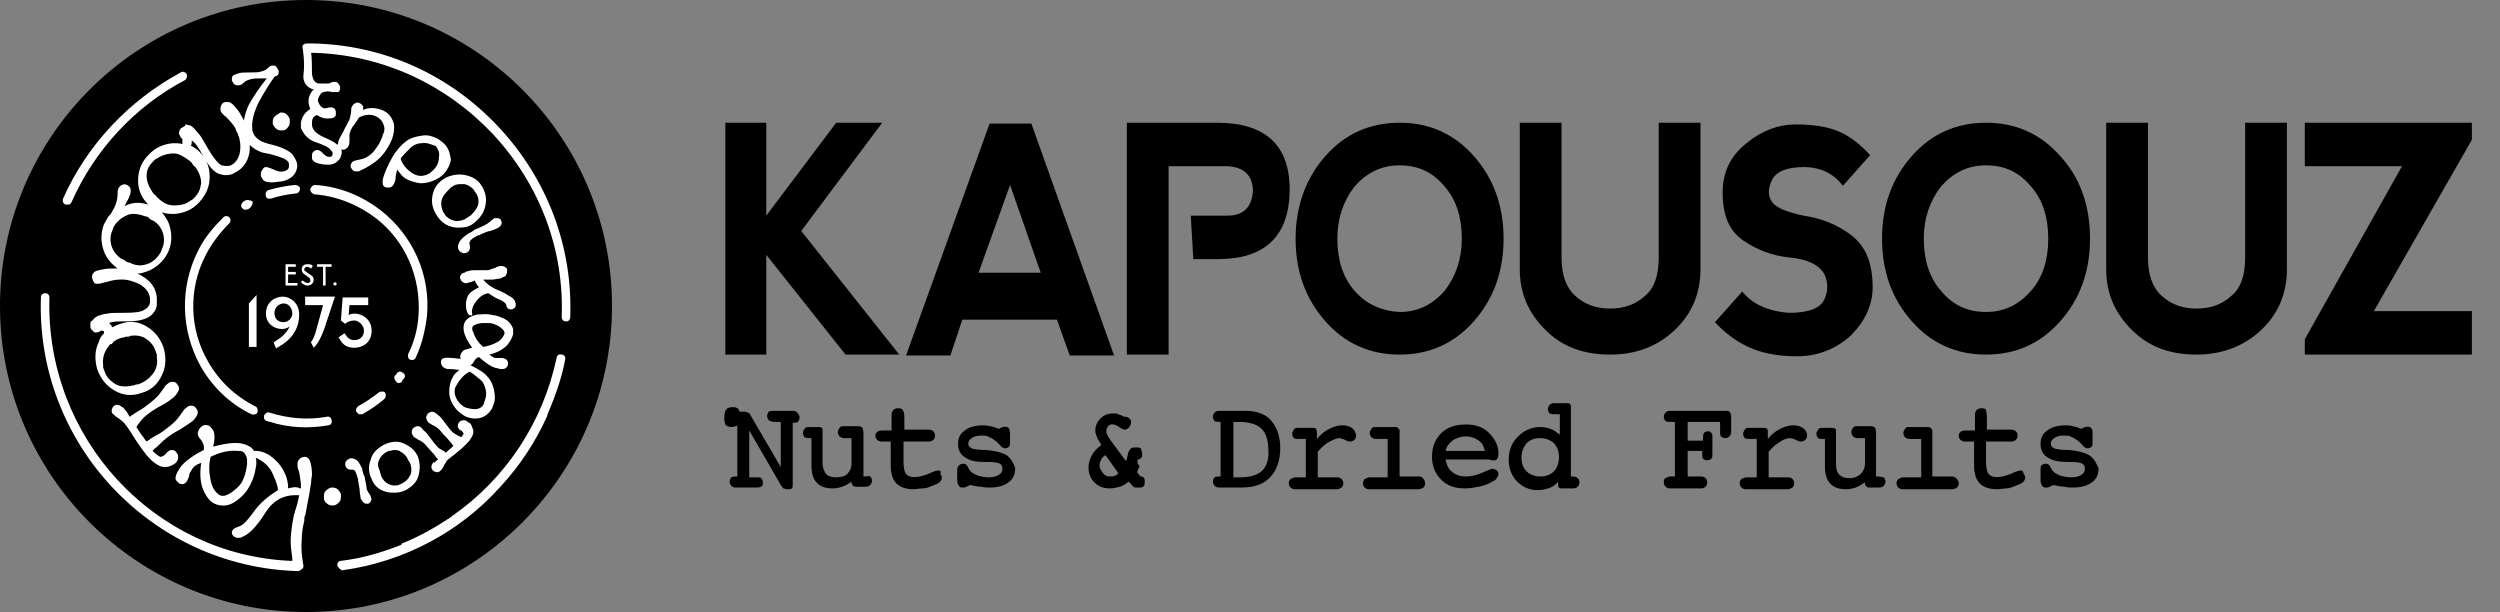 <?xml version="1.0" encoding="utf-8"?>
<!-- Generator: Adobe Illustrator 25.0.1, SVG Export Plug-In . SVG Version: 6.00 Build 0)  -->
<svg version="1.1" id="Layer_1" xmlns="http://www.w3.org/2000/svg" xmlns:xlink="http://www.w3.org/1999/xlink" x="0px" y="0px"
	 viewBox="0 0 293.3 71.8" style="enable-background:new 0 0 293.3 71.8;" xml:space="preserve">
<rect x="0" y="0" width="293.3" height="71.8" fill="#808080" stroke="none"/>
<style type="text/css">
	.st0{fill:#FFFFFF;}
</style>
<g>
	<circle cx="35.9" cy="35.9" r="35.9"/>
	<g>
		<g>
			<path class="st0" d="M34.9,67C34.9,67,35,67,34.9,67c0.2,0,0.2,0,0.3-0.1c0.2-0.1,0.4-0.2,0.4-0.5c-0.2-1.2-0.3-2.1-0.2-3.1
				c0-0.7,0.1-1.4,0.3-2.2c0-0.1,0-0.1,0-0.2c0-0.1,0-0.3,0.1-0.4c0,0,0,0,0,0c0.1-0.5,0.2-1,0.3-1.6c0.2-0.9,0.3-1.7,0.4-2.3
				c0-0.4,0.1-0.7,0.1-0.9c0-0.7-0.1-1.2-0.2-1.5c-0.1-0.4-0.3-0.5-0.5-0.6c-0.2,0-0.5,0-0.7,0.2c-0.2,0.2-0.3,0.3-0.3,0.6
				s0,0.5,0.1,0.7c0.1,0.2,0.2,0.8,0.3,1.6c0,0.2,0,0.4,0,0.6c-0.1,0-0.2,0-0.3-0.1c-0.4-0.1-0.8,0-1.2,0.1c0-0.8-0.2-1.5-0.6-2.2
				c-0.4-0.7-0.9-1.2-1.6-1.7c-0.5-0.3-1-0.5-1.6-0.5c-0.1,0-0.2,0-0.2,0c-0.2-0.3-0.4-0.5-0.7-0.6c0,0,0,0,0,0
				c-0.9-0.5-2.2-0.4-4.1,0.1c0.2-0.7,0.2-1.3,0.1-1.7c-0.1-0.3-0.3-0.5-0.5-0.7c-0.1,0-0.1-0.1-0.2-0.1c-0.4-0.1-0.7,0-1,0.4
				c0,0-0.1,0.1-0.1,0.2c-0.2,0.3-0.1,0.7,0.2,1c0.3,0.4,0.5,0.8,0.4,1.3c-1.4,0.7-2.3,1.4-2.8,2.1c-0.1,0.2-0.2,0.3-0.3,0.5
				c-0.2,0.4-0.3,0.8-0.1,1c0.1,0.1,0.2,0.2,0.3,0.3c0.2,0.1,0.3,0.1,0.5,0.1c0.2-0.1,0.4-0.2,0.5-0.5c0.1-0.2,0.2-0.4,0.2-0.6
				c0-0.1,0.1-0.3,0.2-0.4c0.2-0.5,0.6-0.8,1.2-1c-0.2,1.4-0.1,2.6,0.4,3.5c0.3,0.6,0.7,1.1,1.2,1.3c0.2,0.1,0.5,0.2,0.8,0.2
				c0.8,0.1,1.6-0.3,2.5-1.2c0.4-0.4,0.7-0.9,0.9-1.3c0.3-0.6,0.5-1.2,0.6-1.9c0.1-0.4,0.1-0.8,0-1.2c0.9,0.4,1.6,1,2,1.9
				c0.4,0.9,0.6,1.5,0.6,1.8c0,0.1,0,0.1,0,0.1c-1.1,0.7-2.1,1.5-2.8,2.5s-1.3,1.6-1.6,1.7s-0.5,0.2-0.7,0.3
				c-0.2,0.1-0.2,0.2-0.3,0.4c0,0.2,0,0.3,0.2,0.5c0.1,0.1,0.3,0.2,0.5,0.2c0.2,0,0.4,0,0.5-0.1c0.8-0.3,1.7-1.2,2.7-2.8
				c1-1.6,2.3-2.2,4-2.1c-0.1,0.5-0.2,1-0.4,1.6c0,0.1-0.1,0.2-0.1,0.3v0c0,0,0,0,0,0c0,0.1,0,0.2-0.1,0.3c-0.1,0.6-0.4,1.9-0.4,3.3
				c0,0.8,0.2,1.6,0.2,2.2c-0.1,0-0.2,0-0.2,0C18,65.1,5.3,51.3,5.8,34.9c0-0.3-0.2-0.5-0.5-0.5c-0.3,0-0.5,0.2-0.5,0.5
				C4.2,52.1,17.8,66.5,34.9,67z M28.9,55c-0.1,0.5-0.2,0.9-0.4,1.3c-0.2,0.5-0.6,0.9-1,1.2c-0.7,0.6-1.3,0.8-1.7,0.6
				c-0.5-0.3-0.9-0.8-1.1-1.8s-0.2-1.8,0-2.7c1-0.5,2.1-0.8,3.2-0.7c0.2,0,0.4,0,0.6,0.1C29,53.4,29.1,54,28.9,55z"/>
			<path class="st0" d="M19.4,51.5c0.5-0.4,1.1-0.8,1.7-1.1c0.6-0.4,1.1-0.7,1.5-1c0,0,0,0,0,0c0.3-0.3,0.5-0.6,0.6-0.9
				c0-0.2,0-0.4-0.2-0.6c-0.1-0.2-0.3-0.3-0.5-0.3c-0.2,0-0.4,0-0.6,0.2c-0.1,0.1-0.3,0.2-0.4,0.4c-0.1,0.2-0.3,0.4-0.5,0.7
				c-0.2,0.3-0.6,0.7-1.1,1.1s-1,0.8-1.6,1.1c-0.4,0.2-0.8,0.5-1.1,0.7c-0.1-0.1-0.2-0.2-0.3-0.4c-0.4-0.5-0.7-1-0.9-1.3
				c0.1-0.1,0.1-0.2,0.2-0.3c0.3-0.4,0.6-0.8,1-1.1c0.5-0.4,1.1-0.8,1.7-1.1s1.1-0.7,1.5-1c0,0,0,0,0,0c0.3-0.3,0.5-0.6,0.6-0.9
				c0-0.2,0-0.4-0.2-0.6c-0.1-0.2-0.3-0.3-0.5-0.3c-0.2,0-0.4,0-0.6,0.2c-0.1,0.1-0.3,0.2-0.4,0.4c-0.1,0.2-0.3,0.4-0.5,0.7
				c-0.2,0.3-0.6,0.7-1.1,1.1s-1,0.8-1.6,1.1c-0.3,0.2-0.6,0.4-0.9,0.6c-0.2-0.4-0.4-0.7-0.6-0.9c-0.1-0.1-0.1-0.2-0.2-0.2
				c-0.4-0.3-0.7-0.4-1-0.2c-0.2,0.1-0.2,0.3-0.3,0.5c0,0.2,0,0.4,0.2,0.5c0.1,0.1,0.3,0.3,0.5,0.4c0.4,0.3,0.7,0.5,0.9,0.8l0,0
				c0.2,0.2,0.7,1,1.4,2.1c0.4,0.6,0.8,1.1,1.1,1.5c0.3,0.3,0.5,0.6,0.8,0.8c0.5,0.4,0.9,0.6,1.4,0.6c0.4,0,0.8-0.2,1.1-0.4
				c0,0,0,0,0,0c0.3-0.2,0.4-0.5,0.4-0.7c0-0.2,0-0.4-0.2-0.6c-0.1-0.2-0.3-0.3-0.5-0.3c-0.2,0-0.3,0-0.5,0.2
				c-0.1,0-0.1,0.1-0.2,0.2s-0.1,0.1-0.2,0.2c-0.2,0.1-0.3,0.2-0.5,0.2c-0.2-0.1-0.5-0.3-0.9-0.7c0.1-0.1,0.2-0.3,0.3-0.3
				C18.7,52.2,19,51.8,19.4,51.5z"/>
			<path class="st0" d="M21.5,14.9c-0.1,0-0.1,0.1-0.2,0.1c-0.2,0.1-0.2,0.3-0.3,0.5c0,0.1,0,0.3,0.1,0.4c0,0.1,0.1,0.1,0.1,0.2
				c0,0,0,0,0.1,0.1c0,0,0,0.1,0.1,0.1c0,0,0,0,0,0c0,0,0,0.1,0,0.1c0,0,0,0.1,0,0.1s0,0.2,0,0c0,0.1,0,0.2,0,0.3c0,0,0,0.1,0,0.1
				c-0.3-0.1-0.7-0.1-1.1-0.1c-1.1,0.1-2.1,0.5-2.9,1.4c-0.8,0.8-1.2,1.8-1.2,3c0,1.1,0.4,2,1.2,2.8c-1-0.3-1.9-0.3-2.8,0.2
				c0,0,0.1-0.1,0.1-0.2c0.2-0.4,0.4-0.7,0.5-1c0-0.1,0.1-0.2,0.1-0.3c0.1-0.5,0-0.8-0.4-1c-0.2-0.1-0.4-0.1-0.6,0
				c-0.2,0.1-0.3,0.2-0.4,0.4c-0.1,0.2-0.1,0.4-0.1,0.6c0,0.5-0.1,0.9-0.2,1.2l0,0c-0.1,0.3-0.3,0.7-0.6,1.2
				c-0.2,0.2-0.3,0.3-0.4,0.5c-0.2,0.4-0.4,0.7-0.4,0.7c-0.4,1.1-0.4,2.1,0,3.2c0.3,0.8,0.9,1.5,1.6,2c-0.1,0-0.1,0-0.2,0
				c-0.6,0-1.1,0-1.5,0.1c-0.6,0.1-1,0.2-1.1,0.4c-0.2,0.2-0.2,0.3-0.2,0.5c0,0.2,0.1,0.4,0.2,0.6c0.1,0.2,0.3,0.2,0.5,0.2
				c0.2,0,0.5-0.1,0.9-0.2s1-0.3,1.7-0.3c0.1,0,0.2,0,0.3,0c0.6,0,1.2,0.2,1.9,0.5c0.7,0.4,1.2,0.9,1.3,1.7c0,0.1,0,0.2,0,0.4
				c0,0.3-0.2,0.7-0.6,0.9c-0.4,0.3-1.1,0.4-2.3,0.4c-1.1,0-1.8,0-2.1,0.1c-0.3,0-0.6,0.1-0.9,0.2c-0.2,0-0.4,0.2-0.6,0.3
				c-0.1,0.1-0.2,0.3-0.4,0.4c-0.1,0.1-0.1,0.2-0.1,0.4c0,0.1,0,0.1,0,0.2c0,0.2,0.1,0.4,0.3,0.5C11,39,11.1,39,11.2,39
				c0.1,0,0.1,0,0.2,0c0.1,0,0.3-0.1,0.4-0.2c0,0,0.1,0,0.1,0h0c0,0,0,0,0.1,0c0,0,0,0,0.1,0l0,0c0,0,0.1,0.1,0.1,0.1c0,0,0,0,0,0
				c0,0,0,0,0,0l0,0c0,0,0,0,0,0c0,0,0,0,0,0c0,0,0,0.1,0,0.1s0,0,0,0.1c-0.3,0.3-0.5,0.6-0.6,1c-0.5,1-0.5,2.1-0.2,3.2
				c0.4,1.1,1,1.9,2,2.5s2.1,0.7,3.2,0.3c1.1-0.3,1.9-1,2.4-2.1c0.5-1,0.5-2.1,0.2-3.2c-0.4-1.1-1-1.9-2-2.5c-1-0.6-2-0.7-3.1-0.3
				c-0.3,0.1-0.6,0.2-0.9,0.4c-0.1-0.1-0.1-0.2-0.3-0.4c0,0-0.1-0.1-0.1-0.1c0.4-0.2,1.1-0.2,2.1-0.2c1.3,0,2.1-0.2,2.7-0.6
				c0.5-0.4,0.8-0.9,0.8-1.4c0-0.3,0-0.5,0-0.8c-0.1-0.9-0.5-1.7-1.4-2.3c-0.3-0.2-0.6-0.4-0.9-0.5c0.5,0,1-0.2,1.5-0.4
				c1-0.5,1.8-1.3,2.2-2.3s0.4-2.1,0-3.2c-0.2-0.5-0.5-0.9-0.8-1.3c0.5,0.2,1,0.2,1.5,0.2c1.1-0.1,2.1-0.5,2.9-1.4s1.2-1.8,1.2-3
				c0-1.1-0.4-2.1-1.2-2.9c-0.3-0.3-0.6-0.5-1-0.7c0.1-0.2,0.1-0.4,0.1-0.6c0.3,0.1,0.8,0.8,1.4,1.9c0.6,1.1,1.2,1.8,1.8,2
				c0.6,0.2,1.1,0.2,1.6,0c0.2-0.1,0.5-0.3,0.7-0.4c0.7-0.5,1.2-1.3,1.3-2.4c0-0.2,0-0.4,0-0.6c0.4,0.4,0.9,0.7,1.5,0.9
				c1.2,0.2,2,0.5,2.5,0.7c0.4,0.2,0.6,0.4,0.6,0.7c0,0.1,0,0.1,0,0.2c0,0.3-0.2,0.5-0.6,0.6c0,0,0,0,0,0c-0.4,0.1-0.8,0-1.4-0.3
				c-0.3-0.1-0.5-0.2-0.7-0.2c-0.2,0-0.3,0.1-0.4,0.3c-0.2,0.2-0.2,0.4-0.2,0.7c0,0.1,0.1,0.2,0.2,0.4c0.2,0.4,0.9,0.5,2,0.3
				c0.1,0,0.1,0,0.2,0c1-0.2,1.6-0.7,1.8-1.4c0.1-0.3,0.1-0.6,0-0.9c-0.1-0.3-0.3-0.6-0.5-0.9c-0.5-0.5-1.4-0.9-2.7-1.2
				c-1.2-0.3-1.8-0.8-2-1.6c0,0,0-0.1,0-0.2c-0.1-0.9,0.2-2,0.8-3.2c0.5-0.9,1.1-1.9,1.8-2.9c0.2-0.1,0.3-0.1,0.4-0.2c0,0,0,0,0,0
				c0.1-0.2,0.1-0.3,0.1-0.5v0l-0.3-0.5c-0.1,0-0.1-0.1-0.2-0.1c-0.1,0-0.2,0-0.3,0c-0.1,0-0.3,0.1-0.5,0.3
				c-0.2,0.2-0.4,0.3-0.8,0.4c-0.3,0.1-0.7,0.1-1.3,0.1c-0.6,0-1,0-1.3,0.1c-0.3,0.1-0.6,0.2-0.7,0.3c0,0,0,0,0,0
				c-0.1,0.2-0.1,0.3-0.1,0.5c0,0.1,0,0.1,0.1,0.2c0,0.1,0.1,0.1,0.1,0.2c0.1,0.1,0.2,0.2,0.4,0.2c0.1,0,0.2,0,0.3,0
				c0.1,0,0.3-0.1,0.5-0.3c0.2-0.2,0.4-0.3,0.8-0.4c0.3-0.1,0.7-0.1,1.3-0.1c0.2,0,0.4,0,0.6,0c-0.8,1-1.5,2-2,2.9
				c-0.4,0.7-0.6,1.5-0.7,2.1c0,0,0,0,0-0.1c-0.3-0.5-0.5-1-0.8-1.3c-0.4-0.5-0.7-0.8-0.9-0.8c-0.2-0.1-0.4,0-0.6,0
				c-0.2,0.1-0.3,0.2-0.4,0.5c-0.1,0.2,0,0.4,0,0.6c0.1,0.1,0.3,0.4,0.6,0.6c0.3,0.3,0.7,0.7,1.1,1.3c0,0.1,0.1,0.2,0.1,0.3
				c0.3,0.5,0.5,1.2,0.5,1.9c0,0.8-0.2,1.5-0.8,2c-0.1,0.1-0.2,0.1-0.3,0.2c-0.3,0.1-0.7,0.1-1.1,0c-0.4-0.2-0.9-0.8-1.5-1.8
				s-0.9-1.6-1.1-1.8c-0.2-0.2-0.4-0.5-0.6-0.7c-0.2-0.2-0.3-0.3-0.5-0.4c-0.2,0-0.4-0.1-0.6-0.1C21.8,14.8,21.6,14.8,21.5,14.9z
				 M12.9,40.4c0.2,0,0.3-0.1,0.4-0.3c0,0,0,0,0,0c0.3-0.2,0.6-0.4,1.1-0.5l0.1,0c0.1,0,0.2-0.1,0.3-0.1l0.1,0c0.1,0,0.3,0,0.4-0.1
				c0.7-0.1,1.4,0,1.9,0.4c0.6,0.4,0.9,0.9,1.1,1.5c0,0.1,0.1,0.2,0.1,0.3l0,0.1c0,0.1,0,0.2,0,0.2c0.1,0.7,0,1.4-0.5,2
				c-0.4,0.5-0.9,0.9-1.7,1.2l-0.1,0c-0.1,0-0.2,0-0.3,0.1l-0.1,0c-0.2,0-0.3,0.1-0.5,0.1c-0.8,0.1-1.4,0-1.9-0.4
				c-0.6-0.4-0.9-0.9-1.1-1.5c0-0.1-0.1-0.2-0.1-0.3l0-0.1c0-0.1,0-0.2,0-0.2c-0.1-0.7,0.1-1.4,0.5-2C12.8,40.6,12.8,40.5,12.9,40.4
				z M19.1,27.3c0.2,0.6,0.2,1.3-0.1,1.9c0,0.1-0.1,0.2-0.1,0.3l0,0c0,0.1-0.1,0.1-0.1,0.2c-0.4,0.6-0.9,1.1-1.6,1.3
				c-0.6,0.2-1.3,0.2-2-0.2l-0.1,0c-0.1,0-0.2-0.1-0.3-0.1l-0.1-0.1c-0.1-0.1-0.3-0.2-0.4-0.2c-0.6-0.4-1-0.9-1.2-1.5
				c-0.2-0.6-0.2-1.3,0.1-1.9c0-0.1,0.1-0.2,0.1-0.3l0,0c0-0.1,0.1-0.1,0.1-0.2c0.4-0.6,0.9-1,1.6-1.3c0.6-0.2,1.3-0.1,2.1,0.2
				l0.1,0c0.1,0,0.2,0.1,0.3,0.2l0.1,0.1c0.1,0.1,0.2,0.1,0.4,0.2C18.5,26.2,18.9,26.7,19.1,27.3z M22.4,19c0.1,0.1,0.2,0.2,0.2,0.3
				l0.1,0.1c0.1,0.1,0.2,0.2,0.3,0.3c0.4,0.6,0.6,1.2,0.6,1.8c-0.1,0.7-0.3,1.2-0.8,1.7c-0.1,0.1-0.1,0.1-0.2,0.2l0,0
				c-0.1,0-0.1,0.1-0.2,0.1c-0.6,0.5-1.3,0.6-2,0.6c-0.7,0-1.3-0.3-1.9-0.9l-0.1-0.1c-0.1-0.1-0.1-0.2-0.2-0.2l-0.1-0.1
				c-0.1-0.1-0.2-0.2-0.3-0.4c-0.4-0.6-0.6-1.2-0.6-1.8c0-0.7,0.3-1.2,0.8-1.7c0.1-0.1,0.1-0.1,0.2-0.2l0,0c0.1,0,0.1-0.1,0.2-0.1
				c0.6-0.4,1.3-0.6,2-0.6c0.6,0,1.2,0.4,1.9,0.9L22.4,19z"/>
			<path class="st0" d="M32.2,13.7C32,13.9,32,14.1,32,14.4s0.2,0.5,0.4,0.7c0.2,0.2,0.5,0.2,0.7,0.2c0.3,0,0.5-0.1,0.7-0.4
				c0.2-0.2,0.2-0.5,0.2-0.8c0-0.3-0.2-0.5-0.4-0.7c-0.2-0.2-0.5-0.2-0.7-0.2C32.6,13.4,32.4,13.5,32.2,13.7z"/>
			<path class="st0" d="M38.4,59.1c0.2,0.2,0.5,0.2,0.7,0.2c0.3,0,0.5-0.2,0.7-0.4c0.2-0.2,0.2-0.5,0.2-0.8c0-0.3-0.2-0.5-0.4-0.7
				c-0.2-0.2-0.5-0.2-0.7-0.2c-0.2,0-0.5,0.2-0.7,0.4s-0.2,0.5-0.2,0.8C38,58.7,38.1,58.9,38.4,59.1z"/>
			<path class="st0" d="M12.3,39.1C12.3,39.2,12.3,39.2,12.3,39.1C12.3,39.2,12.3,39.2,12.3,39.1L12.3,39.1z"/>
			<path class="st0" d="M7.7,24c0.1,0,0.2,0,0.3,0c0.2,0,0.3-0.1,0.4-0.3c2.7-6.1,7.4-11.2,13.3-14.3c0.2-0.1,0.3-0.5,0.2-0.7
				s-0.5-0.4-0.7-0.2c-6.1,3.3-11,8.5-13.8,14.8C7.3,23.6,7.4,23.9,7.7,24z"/>
			<path class="st0" d="M40.1,66.9c0,0,0.1,0,0.1,0c7.2-1,13.8-4.5,18.6-9.9c2.2-2.4,4-5.1,5.4-8.2c0,0,0-0.1,0-0.1
				c0.9-2.1,1.7-4.3,2.1-6.5c0.1-0.3-0.1-0.6-0.4-0.6c-0.3-0.1-0.6,0.1-0.6,0.4c-1.6,7.5-5.9,14.1-12.2,18.5c-0.1,0-0.1,0.1-0.1,0.1
				c-1.8,1.2-3.7,2.3-5.7,3.1c-0.1,0-0.2,0.1-0.2,0.2c-2.2,0.9-4.6,1.6-7.1,1.9c-0.3,0-0.5,0.3-0.4,0.6
				C39.7,66.6,39.9,66.8,40.1,66.9z"/>
			<path class="st0" d="M34.6,21.7c-1,0.1-2.1,0.3-3.1,0.6c-0.3,0.1-0.4,0.4-0.3,0.7c0,0.2,0.2,0.3,0.3,0.3c0.1,0,0.2,0,0.3,0
				c0.9-0.3,1.9-0.5,2.9-0.6c0.3,0,0.5-0.3,0.5-0.6C35.2,21.9,34.9,21.7,34.6,21.7z"/>
			<path class="st0" d="M28.8,23.5C28.8,23.6,28.7,23.6,28.8,23.5c-0.1,0.1-0.2,0.1-0.3,0.2c-0.2,0.2-0.3,0.5-0.1,0.7
				c0.1,0.1,0.2,0.2,0.3,0.2c0.2,0,0.3,0,0.5-0.1l0.1-0.1c0,0,0.1,0,0.1-0.1c0.2-0.2,0.3-0.5,0.2-0.7C29.3,23.5,29,23.4,28.8,23.5z"
				/>
			<path class="st0" d="M29.5,48.6C29.5,48.6,29.5,48.7,29.5,48.6c0.3,0.1,0.6,0,0.7-0.2c0.1-0.3,0-0.6-0.2-0.7
				c-2.4-1.2-4.3-3-5.6-5.3c-2.2-3.8-2.3-8.5-0.3-12.4c0.7-1.4,1.7-2.7,2.8-3.8c0.2-0.2,0.2-0.5,0-0.7c-0.2-0.2-0.5-0.2-0.7,0
				c-1.2,1.2-2.3,2.5-3,4c-2.1,4.2-2,9.2,0.3,13.4C24.9,45.4,27,47.4,29.5,48.6z"/>
			<path class="st0" d="M31,48.7c-0.1,0.3,0,0.6,0.3,0.7c0.1,0,0.3,0.1,0.4,0.1c2.2,0.7,4.5,0.8,6.8,0.4c0.3,0,0.5-0.3,0.4-0.6
				c0-0.3-0.3-0.5-0.6-0.4c-2.2,0.4-4.5,0.2-6.7-0.5C31.4,48.3,31.1,48.5,31,48.7z"/>
			<path class="st0" d="M41.8,48.3c0.1,0.1,0.2,0.2,0.3,0.3c0.1,0,0.3,0,0.4,0c0.9-0.5,1.8-1.1,2.6-1.8c0.2-0.2,0.2-0.5,0.1-0.7
				s-0.5-0.2-0.7-0.1c-0.8,0.6-1.6,1.2-2.4,1.6C41.8,47.8,41.7,48.1,41.8,48.3z"/>
			<path class="st0" d="M46.5,44.8c0,0,0.1,0,0.1,0.1c0.2,0.1,0.5,0,0.6-0.2c0,0,0,0,0-0.1c0.1-0.1,0.1-0.1,0.2-0.2
				c0.2-0.2,0.1-0.6-0.2-0.7c-0.2-0.2-0.6-0.1-0.7,0.2l-0.1,0.1c0,0-0.1,0.1-0.1,0.1C46.2,44.3,46.3,44.6,46.5,44.8z"/>
			<path class="st0" d="M37,21.7c-0.3,0-0.5,0.2-0.6,0.5c0,0.3,0.2,0.5,0.5,0.6c2.6,0.2,5.1,1.2,7.2,2.8c3.5,2.7,5.3,7,5,11.4
				c-0.1,1.6-0.5,3.1-1.2,4.5c-0.1,0.3,0,0.6,0.2,0.7c0,0,0,0,0.1,0c0.2,0.1,0.5,0,0.6-0.3c0.7-1.5,1.1-3.2,1.3-4.9
				c0.4-4.7-1.6-9.3-5.4-12.3C42.5,23,39.9,21.9,37,21.7z"/>
			<path class="st0" d="M37.1,16.7c0.9,0.3,1.5,0.6,1.7,0.9c0.2,0.2,0.3,0.4,0.2,0.5c0,0,0,0.1,0,0.1c-0.1,0.2-0.2,0.2-0.4,0.2l0,0
				c-0.3,0-0.5-0.2-0.8-0.5c-0.2-0.2-0.4-0.3-0.5-0.3l0,0c-0.1,0-0.3,0-0.4,0.1c-0.2,0.1-0.3,0.3-0.3,0.5c0,0.1,0,0.2,0,0.4
				c0.1,0.4,0.6,0.6,1.4,0.7c0,0,0.1,0,0.1,0c0,0,0,0,0,0c0.8,0.1,1.3-0.1,1.7-0.6c0.2-0.2,0.2-0.5,0.3-0.7c0-0.2,0-0.4-0.1-0.5
				c0.2,0.1,0.3,0.1,0.5,0c0.2-0.1,0.3-0.2,0.4-0.4c0.1-0.2,0.1-0.4,0.1-0.6c0-0.1,0-0.4,0-0.7c0-0.1,0.1-0.3,0.1-0.4
				c0.1-0.2,0.2-0.5,0.4-0.7c0.3-0.4,0.5-0.7,0.6-0.9c0.7-0.4,1.4-0.4,1.9-0.2c0.7,0.3,1,0.8,1.1,1.4c0,0.3,0,0.5-0.2,0.8
				c0,0.2-0.1,0.4-0.2,0.6c-0.2,0.5-0.5,0.9-0.8,1.3c-0.5,0.6-1.1,0.9-1.6,1c-0.6,0.1-1,0.2-1.1,0.5c-0.1,0.2-0.1,0.4,0,0.5
				c0.1,0.2,0.2,0.3,0.4,0.4c0.1,0,0.1,0,0.2,0c0.1,0,0.2,0,0.3,0c0.4-0.2,1.1-0.5,1.9-1.1c0.8-0.6,1.5-1.5,2-2.7
				c0.2-0.6,0.3-1.2,0.2-1.8c-0.2-0.7-0.6-1.3-1.4-1.6c-0.8-0.3-1.6-0.3-2.2,0c0-0.1,0-0.3,0-0.4c-0.1-0.2-0.2-0.3-0.4-0.4
				c-0.2-0.1-0.4-0.1-0.5,0c-0.2,0.1-0.3,0.2-0.4,0.4c-0.1,0.1-0.1,0.3-0.1,0.5c0,0.1,0,0.3-0.1,0.6v0c0,0,0,0.1-0.1,0.4
				c0,0.1,0,0.1-0.1,0.2c-0.1,0.3-0.4,0.7-0.6,1.2c-0.2,0.4-0.4,0.7-0.5,0.9c0,0.1-0.1,0.2-0.1,0.3c0,0.2-0.1,0.3-0.1,0.4
				c-0.3-0.3-0.9-0.6-1.6-0.9c-0.9-0.4-1.4-0.9-1.4-1.5c0-0.1,0-0.2,0-0.2c0-0.5,0.2-0.8,0.6-0.9c0.3,0.2,0.7,0.4,1.1,0.4
				c0.1,0,0.1,0,0.2,0c0.5,0,0.8-0.1,0.9-0.4c0-0.1,0-0.1,0-0.2c0-0.2,0-0.3-0.1-0.5c-0.2-0.2-0.3-0.2-0.5-0.2c-0.1,0-0.3,0-0.5,0.1
				c0,0-0.1,0-0.2,0l0,0c-0.1,0-0.2,0-0.3-0.1c-0.3-0.2-0.4-0.5-0.5-0.7c0-0.1,0-0.1,0-0.2c0-0.1,0.1-0.3,0.2-0.5
				c0.1-0.2,0.3-0.4,0.5-0.4c0.2-0.1,0.6-0.1,1,0c0.3,0,0.5,0,0.6,0c0,0,0.1,0,0.1,0c0.1-0.1,0.2-0.2,0.2-0.4c0,0,0-0.1,0-0.2
				c0-0.1,0-0.1-0.1-0.2c0-0.1-0.1-0.2-0.2-0.3c-0.1-0.1-0.2-0.1-0.3-0.1l0,0c-0.1,0-0.3,0-0.5,0.1c-0.1,0.1-0.3,0.1-0.5,0.1l0,0
				c-0.1,0-0.4,0-0.8,0c-0.6,0-0.8-0.5-0.9-1.1c0-0.7,0-1.9-0.1-2.5c0.1,0,0.3,0,0.4,0c0,0,0.1,0,0.1,0c8,0.3,15.3,3.7,20.8,9.5
				c5.5,5.9,8.4,13.5,8.1,21.5c0,0.3,0.2,0.5,0.5,0.5c0,0,0.1,0,0.1,0c0.2,0,0.4-0.2,0.4-0.5c0.3-8.3-2.7-16.2-8.4-22.3
				c-5.7-6.1-13.4-9.6-21.7-9.8c0,0-0.1,0-0.1,0c-0.2,0-0.5,0-0.7,0c-0.3,0-0.6,0.2-0.5,0.5c0,0,0.3,1.7,0.1,3.2
				c-0.1,0.8,0.4,1.5,1.2,1.7h0c-0.1,0.1-0.1,0.1-0.2,0.2c-0.2,0.3-0.4,0.7-0.4,1c0,0.1,0,0.2,0,0.2c0,0.4,0.1,0.6,0.2,0.9
				c-0.7,0.4-1,1-1.1,1.6c0,0.2,0,0.4,0,0.6C35.6,15.7,36.1,16.4,37.1,16.7z"/>
			<path class="st0" d="M51.8,16.6c-0.1-0.1-0.3-0.2-0.4-0.3c-0.6-0.3-1.2-0.5-1.8-0.4l0,0c-0.8,0.1-1.5,0.3-2,0.7
				c-0.5,0.4-1.1,1-1.6,1.9l0,0c-0.5,0.9-0.8,1.6-1,2.2c-0.2,0.7-0.1,1.1,0.1,1.2c0.1,0.1,0.3,0.1,0.4,0.1c0,0,0.1,0,0.2,0
				c0.2,0,0.4-0.2,0.5-0.4c0.1-0.2,0.2-0.4,0.2-0.6c0-0.1,0-0.4,0.2-1.1c0.3,0.4,0.6,0.8,0.9,1c0.5,0.3,1.1,0.5,1.8,0.6
				c0.8,0,1.5-0.2,2.3-0.7c0.4-0.3,0.7-0.6,0.9-1c0.2-0.3,0.3-0.6,0.4-1C52.8,17.8,52.5,17.1,51.8,16.6z M51.5,18.4
				c0,0.4-0.1,0.8-0.3,1.1c-0.4,0.6-0.9,1-1.5,1.1c-0.4,0.1-0.8,0-1.2-0.2c-0.8-0.5-1.3-1.1-1.5-1.8c0.3-0.4,0.7-0.8,1.1-1.2
				s0.9-0.6,1.4-0.6c0.5-0.1,1,0.1,1.5,0.3l0.1,0C51.4,17.5,51.6,17.9,51.5,18.4z"/>
			<path class="st0" d="M54.3,20.5c-0.8-0.1-1.7,0.1-2.4,0.6c-0.7,0.5-1.1,1.2-1.2,2.1c-0.1,0.9,0.2,1.6,0.7,2.3
				c0.5,0.7,1.2,1.1,2.1,1.2c0.2,0,0.3,0,0.5,0c0.7,0,1.3-0.2,1.8-0.7c0.7-0.6,1.1-1.3,1.2-2.2c0.1-0.9-0.2-1.6-0.7-2.3
				C55.9,21,55.2,20.6,54.3,20.5z M56.1,24c-0.1,0.4-0.4,0.8-0.8,1.2l-0.1,0.1c-0.1,0-0.1,0.1-0.2,0.1l-0.1,0.1
				c-0.1,0-0.2,0.1-0.3,0.2c-0.5,0.2-0.9,0.3-1.3,0.2c-0.4-0.1-0.8-0.3-1.1-0.7c0-0.1-0.1-0.1-0.1-0.2l0,0c0,0-0.1-0.1-0.1-0.1
				c-0.2-0.5-0.3-0.9-0.2-1.4c0.1-0.4,0.4-0.8,0.8-1.2l0.2-0.2l0.1-0.1c0.1-0.1,0.2-0.1,0.3-0.2c0.3-0.2,0.7-0.2,1-0.2
				c0.1,0,0.2,0,0.3,0c0.4,0.1,0.8,0.3,1.1,0.7c0,0,0.1,0.1,0.1,0.2l0,0c0,0,0.1,0.1,0.1,0.1C56.1,23,56.2,23.5,56.1,24z"/>
			<path class="st0" d="M58.5,25.6c-0.2,0-0.3,0-0.5,0c-0.1,0.1-0.3,0.2-0.4,0.3c-0.2,0.2-0.5,0.4-0.7,0.5s-0.6,0.3-1.1,0.5
				c-0.1,0-0.2,0.1-0.3,0.2c-0.3,0.2-0.6,0.3-0.7,0.4c-0.6,0.4-0.9,0.8-1,1.1c-0.1,0.3-0.1,0.5,0,0.7l0,0c0.1,0.2,0.3,0.3,0.5,0.4
				c0.1,0,0.2,0,0.2,0c0.1,0,0.2,0,0.3-0.1c0.2-0.1,0.3-0.2,0.3-0.4c0.1-0.1,0-0.3,0-0.5l0-0.1c-0.1-0.1,0-0.2,0.1-0.4
				c0.1-0.1,0.3-0.3,0.9-0.6c0,0,0.1,0,0.1,0h0c0.6-0.3,1.1-0.5,1.3-0.5c0.3-0.1,0.6-0.2,0.8-0.3c0.1,0,0.1-0.1,0.2-0.1
				c0.4-0.3,0.4-0.6,0.3-0.8C58.8,25.8,58.7,25.7,58.5,25.6z"/>
			<path class="st0" d="M58.5,32.7c0.2,0,0.4-0.1,0.5-0.2c0.2,0,0.3-0.1,0.4-0.3c0.1-0.2,0.1-0.3,0.1-0.5s-0.1-0.3-0.3-0.4
				c-0.2-0.1-0.3-0.1-0.5-0.1c-0.1,0-0.3,0.1-0.4,0.1c-0.1,0.1-0.3,0.2-0.5,0.2c-0.1,0.1-0.3,0.1-0.5,0.2c-0.1,0-0.1,0-0.2,0
				c-0.2,0-0.7,0-1.3,0c-0.3,0-0.6,0-0.8,0.1c-0.2,0-0.4,0.1-0.5,0.2c-0.2,0-0.3,0.1-0.4,0.2c-0.1,0.2-0.2,0.3-0.1,0.5
				s0.1,0.3,0.3,0.4c0.2,0.1,0.3,0.2,0.5,0.1c0.1,0,0.3-0.1,0.4-0.1c0.1,0,0.3-0.1,0.5-0.2c0.1,0.3,0.3,0.6,0.5,0.8
				c-0.6,0.3-1.1,0.6-1.3,1c-0.2,0.4-0.3,0.9-0.2,1.5c0,0,0,0.1,0,0.1c0.1,0.3,0.2,0.7,0.5,0.7l0.2,0l0-0.2c-0.1-0.5,0.1-1,0.5-1.5
				c0.4-0.5,0.8-0.8,1.4-0.9c0.3,0.2,0.7,0.5,1.2,0.7c0.5,0.2,0.8,0.4,0.9,0.7c0,0.2,0.1,0.3,0.2,0.4c0.1,0.1,0.3,0.1,0.4,0.1
				c0.1,0,0.3-0.1,0.4-0.2c0.1-0.1,0.1-0.2,0.1-0.3c0-0.1,0-0.1,0-0.2c0-0.1-0.1-0.2-0.1-0.3c-0.1-0.2-0.3-0.4-0.7-0.6
				c-0.3-0.2-0.8-0.5-1.6-0.8c-0.6-0.3-1.1-0.7-1.4-1.1c0.4,0,0.8,0,1.1,0C58,32.8,58.3,32.7,58.5,32.7z"/>
			<path class="st0" d="M60.2,39.2c0-0.2,0-0.4,0-0.6c-0.2-0.6-0.6-1.1-1.5-1.4c-0.4-0.2-0.8-0.2-1.2-0.3c-0.5-0.1-1,0-1.5,0
				c-0.9,0.2-1.5,0.6-1.6,1.3l0,0c-0.1,0.7,0.2,1.5,1,2.6c-0.4,0.1-0.8,0.2-1,0.3c-0.2,0.2-0.3,0.3-0.4,0.6c0,0.1,0,0.1,0,0.2
				c0,0.1,0,0.2,0.1,0.2C53.7,42.1,53.4,42,53,42c-0.7-0.1-1.1,0-1.2,0.2c-0.1,0.2-0.1,0.4,0,0.6s0.2,0.3,0.4,0.4
				c0.2,0.1,0.4,0.1,0.6,0.1c0.1,0,0.4,0,1.1,0.1c-0.4,0.3-0.7,0.6-0.8,0.9c-0.3,0.5-0.4,1.1-0.4,1.7c0,0.7,0.3,1.4,0.9,2.1
				c0.3,0.3,0.7,0.6,1.1,0.8c0.3,0.1,0.6,0.2,1,0.2c0,0,0.1,0,0.1,0c0.8,0,1.4-0.4,1.8-1c0.1-0.1,0.2-0.3,0.2-0.4
				c0.3-0.6,0.3-1.1,0.2-1.7c-0.1-0.7-0.4-1.4-0.8-1.8c-0.4-0.5-1.1-0.9-1.9-1.3l0,0c0,0-0.1,0-0.1-0.1c0.2,0,0.3-0.2,0.4-0.4
				c0.2-0.3,0.4-0.5,0.6-0.5c0.8,0.7,1.5,1.2,2.1,1.3c0.2,0,0.3,0.1,0.4,0.1c0.1,0,0.2,0,0.2,0c0.3,0,0.5-0.1,0.6-0.3
				c0.1-0.1,0.1-0.2,0.1-0.3c0-0.2,0-0.3-0.1-0.4c-0.1-0.2-0.3-0.2-0.5-0.3c-0.1,0-0.3,0-0.5,0c-0.1,0-0.2,0-0.3,0
				c-0.3,0-0.5-0.2-0.8-0.4c0.9-0.2,1.6-0.6,2.1-1.1C59.9,40,60.1,39.6,60.2,39.2z M55.1,43.6c0.4,0.2,0.8,0.6,1.2,0.9
				c0.4,0.3,0.6,0.8,0.7,1.3c0.1,0.5,0,0.9-0.2,1.4l0,0.1c-0.2,0.5-0.6,0.7-1.1,0.7c-0.4,0-0.8-0.1-1.1-0.2c-0.6-0.3-1-0.8-1.2-1.4
				c-0.1-0.4-0.1-0.8,0.1-1.1C54,44.4,54.5,43.9,55.1,43.6z M58.4,40.1c-0.5,0.3-1.1,0.5-1.7,0.6c-0.6-0.5-1-1.1-1.2-1.8
				c-0.1-0.1-0.1-0.3-0.1-0.4c0-0.3,0.4-0.5,1.1-0.6c0.2,0,0.3,0,0.4,0c0.2,0,0.3,0,0.5,0c0.4,0,0.7,0.2,1,0.3
				c0.5,0.3,0.8,0.6,0.8,0.9C59.1,39.4,58.9,39.8,58.4,40.1z"/>
			<path class="st0" d="M50.8,54.3c-0.3,0.4-0.2,0.7,0,0.9c0.1,0.1,0.3,0.2,0.5,0.2h0c0.2,0,0.3-0.1,0.4-0.2
				c0.1-0.1,0.2-0.2,0.3-0.4c0.1-0.3,0.3-0.5,0.4-0.7s0.6-0.5,1.3-1.1c0.4-0.3,0.7-0.6,1-0.9c0.2-0.2,0.4-0.4,0.5-0.6
				c0.3-0.4,0.4-0.8,0.3-1.1c-0.1-0.3-0.2-0.6-0.4-0.8c0,0,0,0-0.1,0c-0.2-0.2-0.4-0.3-0.6-0.3c-0.2,0-0.4,0.1-0.5,0.2
				c-0.1,0.1-0.2,0.3-0.2,0.5c0,0.1,0.1,0.3,0.2,0.4c0,0,0.1,0.1,0.2,0.1c0.1,0,0.1,0.1,0.1,0.1c0.1,0.1,0.1,0.2,0.2,0.2
				c0,0.1-0.1,0.3-0.3,0.5c-0.1-0.1-0.1-0.1-0.2-0.1c-0.3-0.2-0.6-0.3-0.8-0.5c-0.3-0.3-0.6-0.7-0.9-1.1s-0.5-0.7-0.8-0.9l0,0
				c-0.2-0.2-0.5-0.4-0.7-0.4c-0.2,0-0.3,0.1-0.5,0.2C50.1,48.7,50,48.8,50,49s0.1,0.3,0.2,0.5c0.1,0.1,0.2,0.2,0.3,0.2
				c0.1,0.1,0.3,0.2,0.5,0.3s0.5,0.3,0.8,0.7s0.6,0.6,0.9,1c0.2,0.2,0.3,0.4,0.5,0.6l-0.1,0.1c-0.3,0.3-0.6,0.5-0.8,0.7
				c0,0-0.1,0-0.1-0.1c-0.3-0.2-0.6-0.3-0.8-0.5c-0.3-0.3-0.6-0.7-0.9-1.1s-0.5-0.7-0.8-0.9l0,0C49.5,50.2,49.3,50,49,50
				c-0.2,0-0.3,0.1-0.5,0.2c-0.1,0.1-0.2,0.3-0.2,0.5s0.1,0.3,0.2,0.5c0.1,0.1,0.2,0.2,0.3,0.2c0.1,0.1,0.3,0.2,0.5,0.3
				s0.5,0.3,0.8,0.7c0.3,0.3,0.6,0.7,0.9,1c0.1,0.2,0.2,0.3,0.4,0.5c-0.2,0.1-0.3,0.3-0.5,0.4C50.9,54.2,50.8,54.2,50.8,54.3z"/>
			<path class="st0" d="M45.3,57.7c0.3,0.1,0.7,0.1,1,0.1c0.5,0,0.9-0.1,1.3-0.3c0.7-0.4,1.3-0.9,1.5-1.7s0.2-1.5-0.1-2.3
				c-0.4-0.8-1-1.2-1.7-1.5s-1.5-0.2-2.3,0.2c-0.7,0.4-1.3,0.9-1.5,1.7c-0.3,0.8-0.3,1.5,0.1,2.3C43.9,57,44.5,57.5,45.3,57.7z
				 M44.5,53.9c0.2-0.4,0.5-0.7,0.9-0.9c0.1,0,0.1-0.1,0.2-0.1l0,0c0,0,0.1,0,0.1,0c0.2,0,0.3-0.1,0.5-0.1c0.3,0,0.6,0,0.8,0.2
				c0.4,0.2,0.7,0.5,0.9,1l0.2,0.3c0,0.1,0.1,0.2,0.1,0.3c0.1,0.5,0.1,0.9-0.1,1.2c-0.2,0.4-0.5,0.7-0.9,0.9c-0.1,0-0.1,0.1-0.2,0.1
				l0,0l0,0c0,0-0.1,0-0.2,0.1C46.4,57,46,57,45.6,56.8c-0.4-0.2-0.7-0.5-0.9-1l0-0.1c0-0.1-0.1-0.1-0.1-0.2l0-0.1
				c0-0.1-0.1-0.2-0.1-0.3C44.3,54.7,44.3,54.3,44.5,53.9z"/>
			<path class="st0" d="M40.8,55c0.1,0.1,0.3,0.1,0.4,0.1l0.1,0c0.1,0,0.2,0,0.3,0.1c0.1,0.1,0.2,0.3,0.4,1c0,0,0,0.1,0,0.1v0
				c0.1,0.6,0.2,1.1,0.2,1.3c0,0.3,0.1,0.6,0.1,0.8c0,0.1,0,0.1,0.1,0.2c0.2,0.4,0.4,0.5,0.6,0.5c0,0,0.1,0,0.1,0
				c0.2,0,0.3-0.1,0.4-0.3c0.1-0.1,0.1-0.3,0-0.5c0-0.1-0.1-0.3-0.2-0.4c-0.2-0.3-0.3-0.5-0.3-0.7c0-0.2-0.1-0.6-0.2-1.1
				c0-0.1,0-0.2-0.1-0.3c-0.1-0.3-0.2-0.6-0.2-0.8c-0.3-0.6-0.5-1-0.8-1.1c-0.2-0.1-0.5-0.2-0.7-0.1l0,0c-0.2,0.1-0.3,0.2-0.4,0.3
				c-0.1,0.2-0.1,0.3-0.1,0.5C40.6,54.8,40.6,54.9,40.8,55z"/>
			<polygon class="st0" points="34.7,31.3 34.7,31 33.5,31 33.5,33.5 34.9,33.5 34.9,33.2 33.8,33.2 33.8,32.2 34.7,32.2 34.7,31.9 
				33.8,31.9 33.8,31.3 			"/>
			<path class="st0" d="M36.1,33.2c-0.2,0-0.5-0.2-0.6-0.3l-0.2,0.2c0.3,0.3,0.5,0.4,0.8,0.4c0.4,0,0.7-0.3,0.7-0.7
				c0-0.2-0.1-0.4-0.3-0.5l-0.7-0.5c-0.1,0-0.1-0.1-0.1-0.2c0-0.2,0.2-0.3,0.3-0.3c0.2,0,0.3,0.1,0.5,0.2l0.2-0.3
				C36.5,31,36.4,31,36,31s-0.6,0.3-0.6,0.6c0,0.2,0.1,0.4,0.2,0.5l0.7,0.5c0.1,0.1,0.1,0.2,0.1,0.3C36.5,33,36.3,33.2,36.1,33.2z"
				/>
			<polygon class="st0" points="38.2,33.5 38.2,31.3 38.9,31.3 38.9,31 37.2,31 37.2,31.3 37.9,31.3 37.9,33.5 			"/>
			<path class="st0" d="M39.1,33.3c0,0.1,0.1,0.2,0.2,0.2c0.1,0,0.2-0.1,0.2-0.2c0-0.1-0.1-0.2-0.2-0.2
				C39.2,33.2,39.1,33.2,39.1,33.3z"/>
			<polygon class="st0" points="29.2,40.7 30.1,40.7 30.1,34.6 29.2,35.6 			"/>
			<path class="st0" d="M31.2,36.8c0,1.2,1,1.8,1.9,1.8c0.3,0,0.6-0.1,0.9-0.3c-0.5,1-1.2,1.4-1.8,1.8l-0.1,0.1l0.3,0.7l0.1-0.1
				c1.7-0.9,2.6-2.2,2.6-3.9c0-1.4-1.1-2.1-1.9-2.1C32.3,34.8,31.2,35.4,31.2,36.8z M32.2,36.7c0-0.6,0.5-1.1,1.1-1.1
				c0.6,0,1,0.6,1,1.2c0,0.5-0.5,1-1,1C32.7,37.8,32.2,37.5,32.2,36.7z"/>
			<path class="st0" d="M35.8,35.8h2.1l-0.6,2.2c-0.1,0.3-0.2,0.7-0.3,1.1c-0.2,0.5-0.3,0.8-0.5,1l0,0.1l0.3,0.6l0.1-0.1
				c0.3-0.3,0.6-0.8,0.9-1.5c0.2-0.5,0.4-1,0.4-1.1l1.1-3.3h-3.5C35.8,34.9,35.8,35.8,35.8,35.8z"/>
			<path class="st0" d="M41.6,39.9c-0.5,0-0.8-0.2-1.1-0.7l-0.1-0.1l-0.7,0.5l0.1,0.1c0.4,0.7,0.8,1.1,1.8,1.1c0.8,0,2-0.5,2-2
				c0-1.4-1.2-2-1.9-2c-0.3,0-0.6,0-0.8,0.2l0.1-1.2h2.2v-0.9h-3L40,37.6l0.5,0.4l0.1-0.1c0.3-0.2,0.6-0.3,1-0.3
				c0.4,0,1.1,0.5,1.1,1.2C42.7,39.5,42.2,39.9,41.6,39.9z"/>
		</g>
		<g>
			<g>
				<path class="st0" d="M36.3,36.6"/>
			</g>
		</g>
	</g>
	<g>
		<path d="M86.6,49.8c0.1-0.1,0.2-0.3,0.2-0.9c0-0.5-0.1-0.8-0.2-0.9c-0.1-0.2-0.4-0.2-0.7-0.2c-0.4,0-0.6,0.1-0.7,0.3
			c-0.1,0.1-0.2,0.3-0.2,1.1c0,0.3,0.1,0.6,0.2,0.7c0.1,0.1,0.3,0.2,0.7,0.2C86.3,50,86.5,50,86.6,49.8z"/>
		<path d="M85.9,50c0.4,0,0.6-0.1,0.7-0.2c0.1-0.1,0.2-0.3,0.2-0.9c0-0.5-0.1-0.8-0.2-0.9c-0.1-0.2-0.4-0.2-0.7-0.2
			c-0.4,0-0.6,0.1-0.7,0.3c-0.1,0.1-0.2,0.3-0.2,1.1c0,0.3,0.1,0.6,0.2,0.7C85.4,50,85.6,50,85.9,50z"/>
		<g>
			<path d="M93,48.2h-2.1c-0.4,0-0.6,0-0.7,0.1c-0.1,0.1-0.2,0.3-0.2,0.5c0,0.2,0.1,0.4,0.2,0.5c0.1,0.1,0.4,0.2,0.7,0.2h0.7v5.3
				l-3.5-6c-0.1-0.2-0.2-0.4-0.4-0.4c-0.1-0.1-0.3-0.1-0.5-0.1h-0.7c-0.1,0-0.2,0-0.4,0c-0.3,0-0.5,0-0.7,0.1
				c-0.1,0.1-0.2,0.2-0.2,0.5c0,0.3,0.2,0.5,0.3,0.5c0.2,0.1,0.5,0.1,0.9,0.1h0.1v6.4h0c-0.3,0-0.5,0-0.7,0.1
				c-0.1,0.1-0.2,0.3-0.2,0.5c0,0.2,0.1,0.4,0.2,0.5s0.3,0.2,0.5,0.2h2.2c0.4,0,0.6,0,0.8-0.1s0.2-0.3,0.2-0.5
				c0-0.2-0.1-0.4-0.2-0.5c-0.1-0.1-0.3-0.1-0.6-0.1h-0.8v-5.5l3.7,6.4c0.2,0.3,0.3,0.4,0.3,0.4c0.1,0,0.2,0.1,0.5,0.1
				c0.3,0,0.4,0,0.5-0.1c0.1-0.1,0.1-0.2,0.1-0.4v-7.3c0.3,0,0.5,0,0.6-0.1c0.1-0.1,0.2-0.3,0.2-0.5c0-0.2-0.1-0.4-0.2-0.5
				C93.4,48.2,93.2,48.2,93,48.2z"/>
			<path d="M101.5,55.9h-0.2v-5c0-0.4-0.1-0.6-0.1-0.7c-0.1-0.1-0.3-0.2-0.5-0.2H99c-0.2,0-0.4,0-0.5,0.2c-0.1,0.1-0.2,0.3-0.2,0.5
				c0,0.2,0.1,0.4,0.2,0.5c0.1,0.1,0.3,0.2,0.5,0.2h0.9v3c0,0.5-0.2,0.9-0.5,1.2S98.6,56,98.1,56c-0.5,0-0.9-0.1-1.2-0.4
				c-0.2-0.3-0.4-0.7-0.4-1.3v-3.6c0-0.3,0-0.5-0.1-0.5c-0.1-0.1-0.2-0.1-0.4-0.1h-1.1c-0.2,0-0.4,0-0.5,0.2
				c-0.1,0.1-0.2,0.3-0.2,0.5c0,0.2,0.1,0.4,0.2,0.5c0.2,0.1,0.4,0.1,0.8,0.1h0v3.2c0,0.9,0.2,1.6,0.6,2c0.4,0.5,1.1,0.7,1.9,0.7
				c0.4,0,0.8-0.1,1.1-0.2c0.3-0.1,0.7-0.3,1.1-0.6v0.2c0,0.1,0.1,0.2,0.2,0.3c0.1,0.1,0.2,0.1,0.4,0.1h1.1c0.2,0,0.4-0.1,0.5-0.2
				c0.1-0.1,0.2-0.3,0.2-0.5s-0.1-0.4-0.2-0.5S101.8,55.9,101.5,55.9z"/>
			<path d="M110.1,55.2c-0.1,0-0.4,0-1.2,0.4c-1.3,0.5-2.2,0.5-2.6,0c-0.2-0.2-0.3-0.8-0.3-1.5v-2.3h2.9c0.2,0,0.4,0,0.6-0.2
				c0.1-0.1,0.2-0.3,0.2-0.5s-0.1-0.4-0.2-0.5c-0.1-0.1-0.3-0.2-0.6-0.2h-2.8v-1.4c0-0.5-0.1-0.8-0.2-0.9c-0.1-0.2-0.3-0.2-0.6-0.2
				c-0.2,0-0.4,0.1-0.5,0.2c-0.1,0.1-0.2,0.3-0.2,0.6v1.8h-0.7c-0.5,0-0.7,0-0.9,0.1c-0.1,0.1-0.3,0.2-0.3,0.5
				c0,0.2,0.1,0.4,0.2,0.5c0.1,0.1,0.3,0.2,0.5,0.2h1.1v2.6c0,0.5,0,0.9,0.1,1.1c0,0.2,0.1,0.5,0.2,0.7c0.2,0.4,0.5,0.7,0.9,0.9
				c0.4,0.2,0.9,0.3,1.5,0.3c0.3,0,0.7-0.1,1.1-0.1s0.8-0.2,1.3-0.4c0.3-0.1,0.5-0.2,0.7-0.4c0.1-0.1,0.2-0.3,0.2-0.5
				c0-0.2-0.1-0.3-0.2-0.4C110.5,55.3,110.3,55.2,110.1,55.2z"/>
			<path d="M118.1,53.4c-0.5-0.3-1.3-0.5-2.3-0.6c-0.9,0-1.6-0.1-1.8-0.2c-0.2-0.1-0.4-0.3-0.4-0.5c0-0.3,0.1-0.5,0.4-0.7
				c0.3-0.2,0.6-0.3,1.1-0.3c0.4,0,0.7,0,1,0.2c0.3,0.1,0.5,0.3,0.8,0.5c0.1,0.1,0.2,0.2,0.4,0.4c0.2,0.3,0.5,0.4,0.6,0.4
				c0.2,0,0.4-0.1,0.5-0.2c0.1-0.1,0.1-0.3,0.1-0.6v-0.9c0-0.3-0.1-0.5-0.1-0.6c-0.2-0.3-0.6-0.3-1-0.1c-0.2,0.1-0.2,0.1-0.2,0.1
				c0,0-0.1,0-0.6-0.2c-0.4-0.1-0.8-0.2-1.2-0.2c-1,0-1.7,0.2-2.2,0.6c-0.6,0.4-0.8,0.9-0.8,1.6c0,0.7,0.3,1.3,0.9,1.6
				c0.6,0.4,1.3,0.5,2.4,0.5h0.4c0.6,0,1,0.1,1.2,0.2c0.2,0.1,0.3,0.3,0.3,0.6c0,0.3-0.1,0.5-0.4,0.7c-0.3,0.2-0.7,0.3-1.2,0.3
				c-0.5,0-0.9-0.1-1.3-0.2c-0.4-0.2-0.7-0.3-0.9-0.6c-0.1-0.1-0.1-0.2-0.2-0.3c-0.1-0.3-0.3-0.5-0.6-0.5c-0.2,0-0.4,0.1-0.5,0.2
				c-0.1,0.1-0.2,0.3-0.2,0.5v1.3c0,0.2,0.1,0.5,0.2,0.6c0.1,0.2,0.3,0.2,0.5,0.2c0.1,0,0.2,0,0.4-0.1c0.1-0.1,0.3-0.1,0.4-0.2
				c0.5,0.1,0.9,0.2,1.3,0.2c0.4,0.1,0.7,0.1,1,0.1c0.9,0,1.7-0.2,2.2-0.6c0.6-0.4,0.8-1,0.8-1.7C118.9,54.3,118.6,53.8,118.1,53.4z
				"/>
			<path d="M133.5,53.9c0.2,0,0.3-0.1,0.4-0.2c0.1-0.1,0.1-0.2,0.1-0.5c0-0.2-0.1-0.3-0.1-0.5c-0.1-0.2-0.3-0.2-0.4-0.2H133
				c-0.3,0-0.6,0.3-0.7,0.9c-0.1,0.3-0.1,0.5-0.2,0.7l-1.7-2.3c-0.3-0.4-0.4-0.6-0.5-0.8c-0.1-0.2-0.1-0.3-0.1-0.5
				c0-0.2,0.1-0.3,0.2-0.5c0.3-0.3,0.7-0.3,1.3,0.1c0.4,0.3,0.6,0.3,0.7,0.3c0.2,0,0.3-0.1,0.5-0.3c0.1-0.2,0.2-0.3,0.2-0.6
				c0-0.2-0.1-0.3-0.2-0.4c-0.1-0.1-0.3-0.2-0.4-0.2c-0.1,0-0.1,0-0.1,0c0,0,0,0-0.1,0c-0.3-0.2-0.5-0.2-0.7-0.3
				c-0.2-0.1-0.4-0.1-0.6-0.1c-0.6,0-1.1,0.2-1.5,0.6c-0.4,0.4-0.6,0.9-0.6,1.4c0,0.3,0.1,0.5,0.2,0.8c0.1,0.3,0.3,0.5,0.5,0.9
				c-0.5,0.4-0.9,0.8-1.1,1.2c-0.2,0.4-0.4,0.9-0.4,1.4c0,0.7,0.2,1.3,0.7,1.8s1.1,0.7,1.8,0.7c0.4,0,0.8-0.1,1.2-0.2
				c0.3-0.1,0.7-0.3,1-0.6l0.2,0.2c0,0,0,0,0.1,0.1c0.2,0.3,0.4,0.4,0.5,0.4h0.6c0.2,0,0.3-0.1,0.4-0.2c0.1-0.1,0.1-0.3,0.1-0.5
				c0-0.2,0-0.3-0.1-0.4c-0.1-0.2-0.2-0.2-0.3-0.2h-0.1l-0.4-0.5c0.1-0.3,0.2-0.5,0.3-0.7C133.4,54.4,133.4,54.1,133.5,53.9z
				 M130.8,55.8c-0.2,0.1-0.4,0.1-0.6,0.1c-0.3,0-0.6-0.1-0.8-0.4s-0.4-0.5-0.4-0.9c0-0.3,0.1-0.5,0.2-0.7c0.1-0.2,0.3-0.4,0.5-0.5
				l1.5,2.1C131.1,55.7,130.9,55.8,130.8,55.8z"/>
			<path d="M146.2,48.2H143c-0.2,0-0.4,0.1-0.5,0.2c-0.1,0.1-0.2,0.3-0.2,0.5c0,0.2,0.1,0.4,0.2,0.5c0.1,0.1,0.4,0.1,0.7,0.1v6.4h0
				c-0.3,0-0.6,0-0.7,0.1c-0.1,0.1-0.2,0.3-0.2,0.5c0,0.2,0.1,0.4,0.2,0.5s0.3,0.2,0.5,0.2h1.5c0.1,0,0.3,0,0.5,0c0.2,0,0.4,0,0.5,0
				c0.9,0,1.6-0.1,2.1-0.3c0.6-0.2,1-0.5,1.4-0.9c0.4-0.4,0.7-0.9,0.9-1.5c0.2-0.6,0.3-1.2,0.3-1.9c0-1.4-0.4-2.5-1.1-3.3
				C148.5,48.6,147.4,48.2,146.2,48.2z M148.1,55.2c-0.5,0.5-1.4,0.8-2.6,0.8c-0.1,0-0.3,0-0.4,0c-0.1,0-0.2,0-0.4,0v-6.5
				c0.1,0,0.1,0,0.2,0c0.1,0,0.3,0,0.5,0c1.2,0,2.1,0.3,2.6,0.8c0.5,0.5,0.8,1.3,0.8,2.5C148.9,53.8,148.6,54.7,148.1,55.2z"/>
			<path d="M158.6,50.2c-0.3-0.2-0.7-0.3-1.1-0.3c-0.6,0-1.2,0.2-1.7,0.5c-0.4,0.2-0.9,0.6-1.3,1.1v-0.9c0-0.1-0.1-0.2-0.1-0.3
				c-0.1-0.1-0.2-0.1-0.4-0.1h-1.7c-0.2,0-0.4,0-0.5,0.2s-0.2,0.3-0.2,0.5c0,0.2,0.1,0.4,0.2,0.5c0.1,0.1,0.3,0.1,1,0.1h0.4v4.5
				h-1.2c-0.2,0-0.4,0.1-0.6,0.2c-0.1,0.1-0.2,0.3-0.2,0.5c0,0.2,0.1,0.4,0.2,0.5c0.1,0.1,0.3,0.2,0.5,0.2h4.9
				c0.3,0,0.4-0.1,0.6-0.2c0.1-0.1,0.2-0.3,0.2-0.5c0-0.2-0.1-0.4-0.2-0.5c-0.1-0.1-0.3-0.2-0.5-0.2h-2.3V53c0.5-0.6,1-1,1.4-1.2
				s0.8-0.4,1.1-0.4c0.2,0,0.4,0.1,0.7,0.2c0.3,0.2,0.5,0.2,0.6,0.2c0.2,0,0.4-0.1,0.5-0.2c0.2-0.2,0.2-0.4,0.2-0.6
				C159,50.7,158.9,50.4,158.6,50.2z"/>
			<path d="M166.5,55.9h-2.3v-5.4c0-0.1-0.1-0.2-0.2-0.3c-0.1-0.1-0.2-0.1-0.4-0.1h-2.2c-0.2,0-0.4,0-0.5,0.2s-0.2,0.3-0.2,0.5
				s0.1,0.4,0.2,0.5c0.1,0.1,0.3,0.2,0.6,0.2h1.3v4.5h-2.1c-0.2,0-0.4,0.1-0.6,0.2c-0.1,0.1-0.2,0.3-0.2,0.5c0,0.2,0.1,0.4,0.2,0.5
				c0.1,0.1,0.3,0.2,0.5,0.2h5.8c0.3,0,0.4-0.1,0.6-0.2c0.1-0.1,0.2-0.3,0.2-0.5c0-0.2-0.1-0.4-0.2-0.5
				C166.9,56,166.7,55.9,166.5,55.9z"/>
			<path d="M175.6,53.9c0.1-0.1,0.2-0.3,0.2-0.7c0-0.9-0.4-1.7-1.1-2.4c-0.7-0.7-1.6-1-2.7-1c-1.2,0-2.2,0.3-2.9,1
				c-0.7,0.7-1.1,1.6-1.1,2.8c0,1.1,0.4,2,1.1,2.7s1.6,1,2.8,1c0.5,0,1.1-0.1,1.6-0.2c0.5-0.1,1.1-0.3,1.6-0.6
				c0.2-0.1,0.4-0.2,0.5-0.4s0.2-0.3,0.2-0.5c0-0.2-0.1-0.3-0.2-0.4c-0.1-0.1-0.3-0.2-0.5-0.2c-0.1,0-0.4,0.1-1.3,0.5
				c-0.7,0.3-1.3,0.4-1.8,0.4c-0.7,0-1.3-0.2-1.7-0.6c-0.4-0.3-0.6-0.8-0.7-1.4h5C175.3,54.1,175.5,54,175.6,53.9z M169.6,52.9
				c0.1-0.5,0.4-0.9,0.8-1.2c0.4-0.3,1-0.5,1.6-0.5c0.6,0,1.1,0.2,1.5,0.5c0.4,0.3,0.6,0.7,0.7,1.2L169.6,52.9L169.6,52.9z"/>
			<path d="M185.1,56.1c-0.1-0.1-0.3-0.2-0.6-0.2h-0.2v-8.2c0-0.2-0.1-0.3-0.1-0.3c-0.1-0.1-0.2-0.1-0.4-0.1h-1.5
				c-0.2,0-0.4,0.1-0.5,0.2c-0.1,0.1-0.2,0.3-0.2,0.5c0,0.2,0.1,0.4,0.2,0.5c0.1,0.1,0.4,0.1,0.9,0.1h0.3V51
				c-0.3-0.2-0.6-0.5-0.9-0.6c-0.4-0.2-0.9-0.3-1.4-0.3c-1,0-1.9,0.4-2.6,1.1c-0.7,0.7-1.1,1.6-1.1,2.7c0,1,0.3,1.9,1,2.6
				s1.5,1,2.4,1c0.5,0,1-0.1,1.5-0.3c0.4-0.2,0.7-0.4,0.9-0.7v0.3c0,0.2,0,0.3,0.1,0.4c0.1,0.1,0.2,0.1,0.3,0.1h1.4
				c0.2,0,0.4-0.1,0.5-0.2s0.2-0.3,0.2-0.5C185.3,56.3,185.2,56.2,185.1,56.1z M182.3,55.3c-0.4,0.4-0.9,0.6-1.6,0.6
				c-0.6,0-1.2-0.2-1.6-0.6c-0.4-0.4-0.6-0.9-0.6-1.6c0-0.7,0.2-1.2,0.6-1.7c0.4-0.4,0.9-0.6,1.6-0.6c0.6,0,1.2,0.2,1.6,0.6
				c0.4,0.4,0.6,1,0.6,1.6C182.9,54.3,182.7,54.9,182.3,55.3z"/>
			<path d="M202.5,48.2h-6.6c-0.2,0-0.4,0.1-0.5,0.2c-0.1,0.1-0.2,0.3-0.2,0.5c0,0.2,0.1,0.4,0.2,0.5c0.1,0.1,0.4,0.1,0.8,0.1h0.3
				v6.4H196c-0.3,0-0.4,0.1-0.6,0.2s-0.2,0.3-0.2,0.5c0,0.2,0.1,0.4,0.2,0.5c0.1,0.1,0.3,0.2,0.5,0.2h3.7c0.2,0,0.4-0.1,0.5-0.2
				c0.1-0.1,0.2-0.3,0.2-0.5s-0.1-0.4-0.2-0.5c-0.1-0.1-0.3-0.2-0.5-0.2H198v-3h1.7V53c0,0.4,0,0.7,0.1,0.8c0.1,0.1,0.2,0.2,0.5,0.2
				c0.2,0,0.4-0.1,0.5-0.2c0.1-0.1,0.1-0.3,0.1-0.6v-1.9c0-0.2,0-0.4-0.1-0.5c-0.1-0.1-0.2-0.2-0.4-0.2c-0.3,0-0.4,0.1-0.5,0.2
				c-0.1,0.2-0.1,0.4-0.1,0.8v0.1H198v-2.2h3.8v0.9c0,0.4,0,0.7,0.1,0.8c0.1,0.1,0.3,0.2,0.5,0.2c0.2,0,0.4-0.1,0.5-0.2
				c0.1-0.1,0.2-0.3,0.2-0.5v-1.9c0-0.2-0.1-0.4-0.2-0.5C202.8,48.2,202.7,48.2,202.5,48.2z"/>
			<path d="M211.5,50.2c-0.3-0.2-0.7-0.3-1.1-0.3c-0.6,0-1.2,0.2-1.7,0.5c-0.4,0.2-0.9,0.6-1.3,1.1v-0.9c0-0.2-0.1-0.3-0.1-0.3
				c-0.1-0.1-0.2-0.1-0.4-0.1h-1.7c-0.2,0-0.4,0-0.5,0.2s-0.2,0.3-0.2,0.5c0,0.2,0.1,0.4,0.2,0.5c0.1,0.1,0.3,0.1,1,0.1h0.4v4.5
				h-1.2c-0.2,0-0.4,0.1-0.6,0.2c-0.1,0.1-0.2,0.3-0.2,0.5c0,0.2,0.1,0.4,0.2,0.5c0.1,0.1,0.3,0.2,0.5,0.2h4.9
				c0.3,0,0.4-0.1,0.6-0.2c0.1-0.1,0.2-0.3,0.2-0.5c0-0.2-0.1-0.4-0.2-0.5c-0.1-0.1-0.3-0.2-0.5-0.2h-2.3V53c0.5-0.6,1-1,1.4-1.2
				c0.4-0.3,0.8-0.4,1.1-0.4c0.2,0,0.4,0.1,0.7,0.2c0.3,0.2,0.5,0.2,0.6,0.2c0.2,0,0.4-0.1,0.5-0.2c0.2-0.2,0.2-0.4,0.2-0.6
				C212,50.7,211.8,50.4,211.5,50.2z"/>
			<path d="M220.3,55.9h-0.2v-5c0-0.4-0.1-0.6-0.1-0.7c-0.1-0.1-0.3-0.2-0.5-0.2h-1.6c-0.2,0-0.4,0-0.5,0.2
				c-0.1,0.1-0.2,0.3-0.2,0.5c0,0.2,0.1,0.4,0.2,0.5c0.1,0.1,0.3,0.2,0.5,0.2h0.9v3c0,0.5-0.2,0.9-0.5,1.2s-0.8,0.5-1.3,0.5
				c-0.5,0-0.9-0.1-1.2-0.4s-0.4-0.7-0.4-1.3v-3.6c0-0.3,0-0.5-0.1-0.5c-0.1-0.1-0.2-0.1-0.4-0.1h-1.1c-0.2,0-0.4,0-0.5,0.2
				s-0.2,0.3-0.2,0.5c0,0.2,0.1,0.4,0.2,0.5c0.1,0.1,0.4,0.1,0.8,0.1h0v3.2c0,0.9,0.2,1.6,0.6,2c0.4,0.5,1.1,0.7,1.9,0.7
				c0.4,0,0.8-0.1,1.1-0.2c0.3-0.1,0.6-0.3,1.1-0.6v0.2c0,0.1,0.1,0.2,0.2,0.3c0.1,0.1,0.2,0.1,0.4,0.1h1.1c0.2,0,0.4-0.1,0.5-0.2
				c0.1-0.1,0.2-0.3,0.2-0.5s-0.1-0.4-0.2-0.5C220.8,56,220.6,55.9,220.3,55.9z"/>
			<path d="M229,55.9h-2.3v-5.4c0-0.1-0.1-0.2-0.2-0.3c-0.1-0.1-0.2-0.1-0.4-0.1H224c-0.2,0-0.4,0-0.5,0.2s-0.2,0.3-0.2,0.5
				s0.1,0.4,0.2,0.5c0.1,0.1,0.3,0.2,0.6,0.2h1.3v4.5h-2.1c-0.2,0-0.4,0.1-0.6,0.2c-0.1,0.1-0.2,0.3-0.2,0.5c0,0.2,0.1,0.4,0.2,0.5
				c0.1,0.1,0.3,0.2,0.5,0.2h5.8c0.3,0,0.4-0.1,0.6-0.2c0.1-0.1,0.2-0.3,0.2-0.5c0-0.2-0.1-0.4-0.2-0.5
				C229.4,56,229.2,55.9,229,55.9z"/>
			<path d="M237.1,55.2c-0.1,0-0.4,0-1.2,0.4c-1.3,0.5-2.2,0.5-2.6,0c-0.2-0.2-0.3-0.8-0.3-1.5v-2.3h2.9c0.2,0,0.4,0,0.6-0.2
				s0.2-0.3,0.2-0.5c0-0.3-0.1-0.4-0.2-0.5c-0.1-0.1-0.3-0.2-0.6-0.2h-2.8v-1.4c0-0.5-0.1-0.8-0.1-0.9c-0.1-0.2-0.3-0.2-0.6-0.2
				c-0.2,0-0.4,0.1-0.5,0.2c-0.1,0.1-0.2,0.3-0.2,0.6v1.8H231c-0.4,0-0.7,0-0.9,0.1c-0.1,0.1-0.3,0.2-0.3,0.5c0,0.2,0.1,0.4,0.2,0.5
				c0.1,0.1,0.3,0.2,0.5,0.2h1.1v2.6c0,0.5,0,0.9,0.1,1.1c0,0.2,0.1,0.5,0.2,0.7c0.2,0.4,0.5,0.7,0.9,0.9c0.4,0.2,0.9,0.3,1.5,0.3
				c0.4,0,0.7-0.1,1.1-0.1s0.8-0.2,1.3-0.4c0.3-0.1,0.5-0.2,0.7-0.4c0.1-0.1,0.2-0.3,0.2-0.5c0-0.2-0.1-0.3-0.2-0.4
				C237.4,55.3,237.3,55.2,237.1,55.2z"/>
			<path d="M245.1,53.4c-0.5-0.3-1.3-0.5-2.3-0.6c-0.9,0-1.6-0.1-1.8-0.2c-0.2-0.1-0.4-0.3-0.4-0.5c0-0.3,0.1-0.5,0.4-0.7
				c0.3-0.2,0.6-0.3,1.1-0.3c0.4,0,0.7,0,1,0.2c0.3,0.1,0.5,0.3,0.8,0.5c0.1,0.1,0.2,0.2,0.4,0.4c0.2,0.3,0.5,0.4,0.6,0.4
				c0.2,0,0.4-0.1,0.5-0.2c0.1-0.1,0.1-0.3,0.1-0.6v-0.9c0-0.3,0-0.5-0.1-0.6c-0.2-0.3-0.6-0.3-1-0.1c-0.2,0.1-0.2,0.1-0.2,0.1
				c0,0-0.1,0-0.6-0.2c-0.4-0.1-0.8-0.2-1.2-0.2c-1,0-1.7,0.2-2.2,0.6c-0.6,0.4-0.8,0.9-0.8,1.6c0,0.7,0.3,1.3,0.9,1.6
				c0.6,0.4,1.4,0.5,2.4,0.5h0.4c0.6,0,1,0.1,1.2,0.2c0.2,0.1,0.3,0.3,0.3,0.6c0,0.3-0.1,0.5-0.4,0.7c-0.3,0.2-0.7,0.3-1.2,0.3
				c-0.5,0-0.9-0.1-1.3-0.2c-0.4-0.2-0.7-0.3-0.9-0.6c-0.1-0.1-0.1-0.2-0.2-0.3c-0.1-0.3-0.3-0.5-0.6-0.5c-0.2,0-0.4,0.1-0.5,0.2
				s-0.1,0.3-0.1,0.5v1.3c0,0.2,0.1,0.5,0.2,0.6c0.1,0.2,0.3,0.2,0.5,0.2c0.1,0,0.2,0,0.4-0.1c0.1-0.1,0.3-0.1,0.4-0.2
				c0.5,0.1,0.9,0.2,1.3,0.2c0.4,0.1,0.7,0.1,1,0.1c0.9,0,1.7-0.2,2.2-0.6c0.6-0.4,0.8-1,0.8-1.7C245.9,54.3,245.7,53.8,245.1,53.4z
				"/>
		</g>
		<g>
			<polygon points="103.5,14.4 98.1,14.4 89.9,25.3 89.9,14.4 85.1,14.4 85.1,41.6 89.9,41.6 89.9,29.9 99.2,41.6 105.5,41.6 
				94,27.1 			"/>
			<path d="M112.9,37.5h11.1l1.5,4.2l5.2,0l-9.7-27.2h-4.9l-9.8,27.2h5.2L112.9,37.5z M118.5,21.7l3.6,10.3h-7.3L118.5,21.7z"/>
			<path d="M151.3,22.2c0-5.2-2.9-7.8-8.5-7.8h-10.6v27.2h4.9v-8.3v-2.9v-5.1v-1.1v-4.7h6.9c1.9,0.1,2.9,1,3,2.8c-0.1,2-1.1,3-3,3
				h-4.3l0.3,5.1h2.9C148.4,30.4,151.3,27.7,151.3,22.2z"/>
			<path d="M172.9,37.7c2.3-2.6,3.5-5.8,3.5-9.7s-1.2-7.1-3.5-9.7s-5.2-3.9-8.7-3.9s-6.4,1.3-8.7,3.9S152,24.2,152,28
				c0,3.9,1.2,7.1,3.5,9.7s5.2,3.9,8.7,3.9C167.7,41.6,170.6,40.3,172.9,37.7z M158.9,34.1c-1.4-1.6-2-3.7-2-6.1s0.7-4.4,2-6.1
				c1.4-1.6,3.1-2.5,5.3-2.5c2.2,0,3.9,0.8,5.3,2.5c1.4,1.6,2,3.7,2,6.1s-0.7,4.4-2,6.1c-1.4,1.6-3.1,2.5-5.3,2.5
				C162.1,36.5,160.3,35.7,158.9,34.1z"/>
			<path d="M199.5,14.4h-4.9v15.8c0,2.1-0.5,3.6-1.6,4.5c-1.1,1-2.4,1.5-4.1,1.5s-3-0.5-4.1-1.5c-1.1-1-1.6-2.5-1.6-4.5V14.4h-4.9
				v17.2c0,2.8,1,5.1,3,7.1s4.5,2.9,7.6,2.9s5.6-1,7.6-2.9c2-1.9,3-4.3,3-7.1L199.5,14.4L199.5,14.4z"/>
			<path d="M219.7,33.7c0-2.8-0.8-4.8-2.5-6.1c-1.7-1.3-3.6-2-5.6-2.3c-1.9-0.4-3.2-0.9-3.7-1.6c-0.5-0.7-0.5-1.6,0-2.6
				s1.8-1.5,3.7-1.5c1.9,0,3.5,0.7,4.6,2.2l3.2-3.6c-1.1-1.2-2.2-2.1-3.5-2.7s-3-0.9-5.3-0.9c-1.9,0-3.9,0.7-5.7,2.2
				c-1.9,1.5-2.8,3.4-2.8,5.8c0,2.7,0.8,4.5,2.4,5.6s3.4,1.8,5.4,2c2.2,0.2,3.5,0.9,4.1,1.9c0.5,1,0.5,2.1,0,3.1
				c-0.5,1-1.9,1.5-4.1,1.5c-2.6-0.2-4.4-1.1-5.5-2.5l-3.2,3.6c1.1,1.2,2.4,2.2,3.9,2.9c1.5,0.7,3.4,1.1,5.7,1.1
				c2.4,0,4.5-0.8,6.3-2.4C218.8,37.7,219.7,35.8,219.7,33.7z"/>
			<path d="M241.7,18.3c-2.3-2.6-5.2-3.9-8.7-3.9s-6.4,1.3-8.7,3.9s-3.5,5.8-3.5,9.7c0,3.9,1.2,7.1,3.5,9.7s5.2,3.9,8.7,3.9
				s6.4-1.3,8.7-3.9c2.3-2.6,3.5-5.8,3.5-9.7C245.2,24.2,244.1,20.9,241.7,18.3z M238.3,34.1c-1.4,1.6-3.1,2.5-5.3,2.5
				c-2.2,0-3.9-0.8-5.3-2.5c-1.4-1.6-2-3.7-2-6.1s0.7-4.4,2-6.1c1.4-1.6,3.1-2.5,5.3-2.5c2.2,0,3.9,0.8,5.3,2.5c1.4,1.6,2,3.7,2,6.1
				C240.3,30.4,239.7,32.5,238.3,34.1z"/>
			<path d="M263.4,30.2c0,2.1-0.5,3.6-1.6,4.5c-1.1,1-2.4,1.5-4.1,1.5s-3-0.5-4.1-1.5c-1.1-1-1.6-2.5-1.6-4.5V14.4h-4.9v17.2
				c0,2.8,1,5.1,3,7.1s4.5,2.9,7.6,2.9c3,0,5.6-1,7.6-2.9c2-1.9,3-4.3,3-7.1V14.4h-4.9L263.4,30.2L263.4,30.2z"/>
			<polygon points="290,14.4 270.4,14.4 270.4,19.5 281.8,19.5 270.4,39.8 270.4,41.6 290,41.6 290,36.5 278.5,36.5 290,16.4 			"/>
		</g>
	</g>
</g>
</svg>
